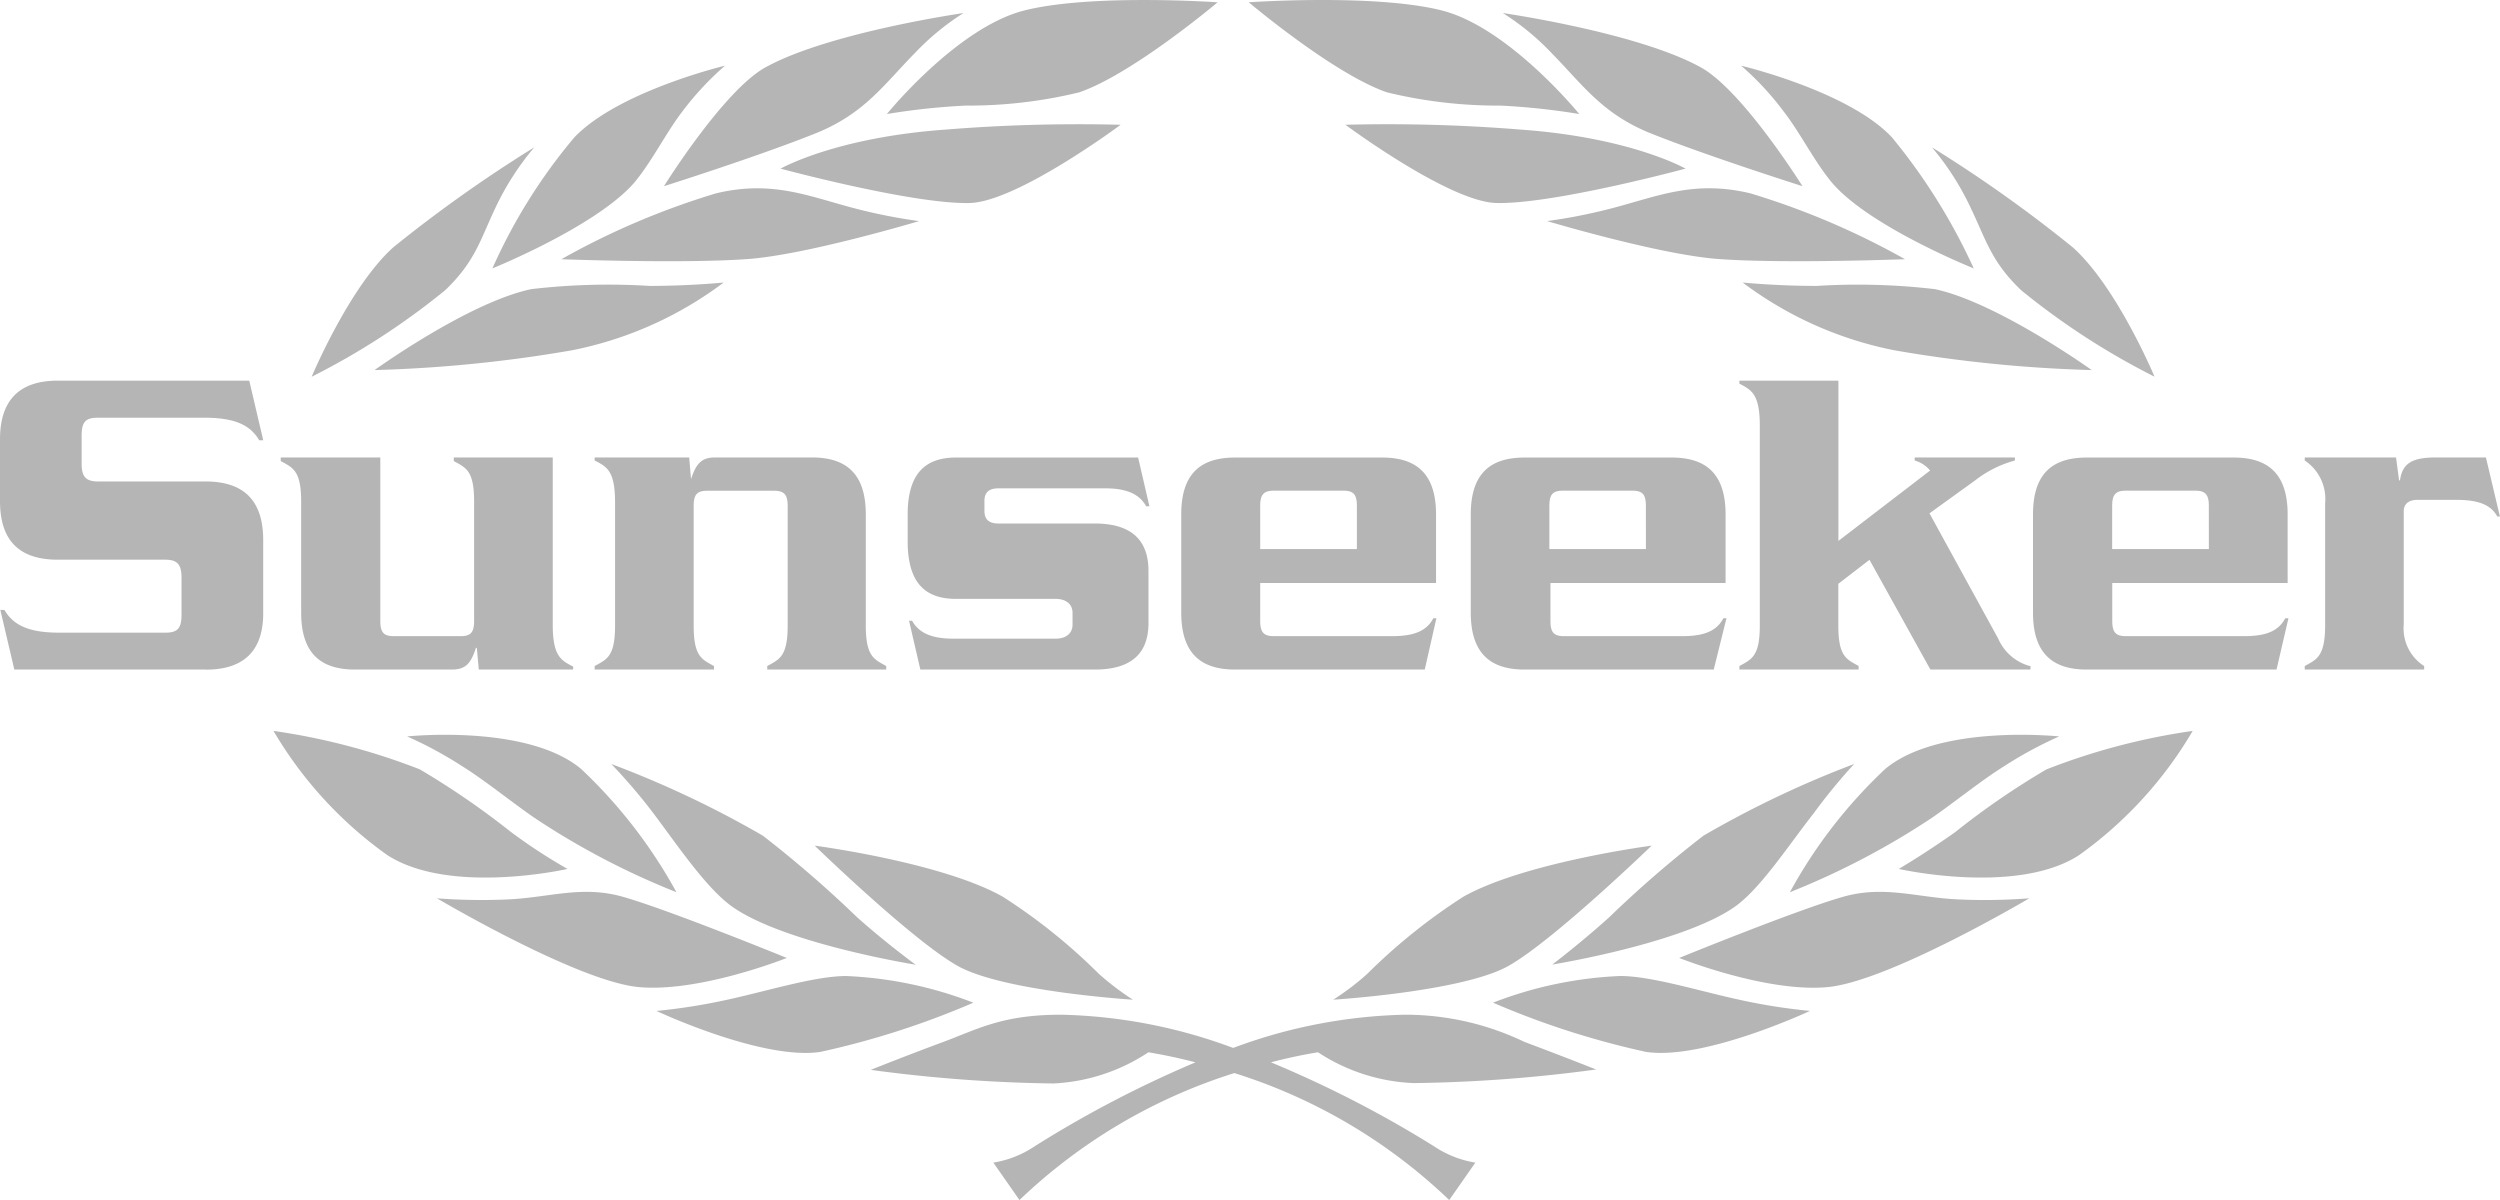 <svg xmlns="http://www.w3.org/2000/svg" width="135.417" height="65" viewBox="0 0 135.417 65">
  <path id="ss-logo" d="M132.567,47.737a39.5,39.5,0,0,1-7.216-4.675c-1.62-1.532-1.94-2.793-2.7-4.374a14.762,14.762,0,0,0-2.143-3.375,73.634,73.634,0,0,1,7.633,5.422c2.386,2.134,4.423,7,4.423,7Zm-3.4-.359a74.2,74.2,0,0,1-10.669-1.067,20.135,20.135,0,0,1-8.244-3.676s1.794.184,4.015.184a35.885,35.885,0,0,1,6.4.175C124.061,43.721,129.163,47.378,129.163,47.378ZM110.172,30.89s5.819,1.377,8.167,3.88a32.031,32.031,0,0,1,4.432,7.1s-5.567-2.221-7.643-4.6c-.97-1.144-1.746-2.735-2.638-3.88a15.7,15.7,0,0,0-2.318-2.5ZM99.659,39.308a29.688,29.688,0,0,0,3.6-.718c2.4-.63,4.384-1.513,7.41-.786a41.579,41.579,0,0,1,8.38,3.569s-6.421.242-9.951,0c-3.152-.184-9.437-2.066-9.437-2.066Zm-2.4-11.27s7.226,1.038,10.669,2.91c2.27,1.193,5.567,6.469,5.567,6.469s-5.267-1.668-8.341-2.91c-2.551-1.067-3.569-2.59-5.237-4.287A13.714,13.714,0,0,0,97.263,28.038ZM88.738,34.09a89.468,89.468,0,0,1,9.5.262c5.975.427,8.923,2.114,8.923,2.114s-7.187,1.94-10.261,1.862C94.334,38.251,88.738,34.09,88.738,34.09ZM83.5,27.456s6.789-.475,10.436.436,7.468,5.616,7.468,5.616a37.34,37.34,0,0,0-4.268-.456,25.45,25.45,0,0,1-6.149-.718c-2.881-.989-7.488-4.879-7.488-4.879Zm21.823,45.682s-6.877.9-10.194,2.764a31.463,31.463,0,0,0-5.208,4.18,13.957,13.957,0,0,1-1.843,1.4s7.051-.436,9.515-1.843,7.73-6.5,7.73-6.5Zm10.97-4.423a54.8,54.8,0,0,0-8.157,3.88,60.785,60.785,0,0,0-5.111,4.423c-1.591,1.435-3.084,2.561-3.084,2.561s6.974-1.125,9.844-3.1c1.406-.97,2.91-3.3,4.316-5.092A31.173,31.173,0,0,1,116.293,68.715ZM127.4,67.222s-6.5-.689-9.427,1.765a26.623,26.623,0,0,0-5.16,6.673,41.7,41.7,0,0,0,7.7-4.035c1.251-.863,2.667-2.017,3.88-2.774A21.686,21.686,0,0,1,127.4,67.222Zm7.235-.3a35.424,35.424,0,0,0-7.924,2.085,41.909,41.909,0,0,0-4.927,3.385q-1.5,1.065-3.075,2.008s6.392,1.445,9.767-.747A21.842,21.842,0,0,0,134.633,66.921Zm-8.855,9.069a31.647,31.647,0,0,1-3.88.058c-2.24-.107-3.977-.766-6.188-.145-2.483.7-8.894,3.317-8.894,3.317s4.7,1.882,8.021,1.581,10.94-4.811,10.94-4.811ZM113.9,82.09s-5.732,2.687-8.875,2.221a45.3,45.3,0,0,1-8.293-2.667,21.483,21.483,0,0,1,6.886-1.445c1.688,0,4.248.805,6.43,1.28a32,32,0,0,0,3.85.611ZM32.746,47.737a39.5,39.5,0,0,0,7.216-4.675c1.62-1.532,1.94-2.793,2.687-4.374A14.946,14.946,0,0,1,44.8,35.312a74.49,74.49,0,0,0-7.643,5.422c-2.376,2.134-4.413,7-4.413,7Zm3.4-.359a74.312,74.312,0,0,0,10.669-1.067,20.135,20.135,0,0,0,8.244-3.676s-1.794.184-4.015.184a35.886,35.886,0,0,0-6.411.175C41.213,43.721,36.15,47.378,36.15,47.378ZM55.131,30.89s-5.761,1.377-8.157,3.88a29.717,29.717,0,0,0-4.442,7.1s5.567-2.25,7.652-4.607c.97-1.144,1.746-2.735,2.628-3.88a16.245,16.245,0,0,1,2.318-2.493Zm10.514,8.419a29.358,29.358,0,0,1-3.589-.718c-2.4-.63-4.384-1.513-7.41-.786a41.3,41.3,0,0,0-8.38,3.569s6.411.242,9.951,0c3.152-.184,9.427-2.066,9.427-2.066Zm2.405-11.27s-7.226,1.038-10.669,2.91c-2.27,1.193-5.557,6.469-5.557,6.469s5.267-1.668,8.331-2.91c2.561-1.067,3.579-2.59,5.247-4.287a13.714,13.714,0,0,1,2.648-2.182Zm8.516,6.052a89.23,89.23,0,0,0-9.5.262c-5.975.427-8.923,2.114-8.923,2.114s7.187,1.94,10.252,1.862c2.58-.078,8.167-4.238,8.167-4.238Zm5.247-6.634s-6.789-.475-10.446.436S63.9,33.508,63.9,33.508a37.341,37.341,0,0,1,4.268-.456,25.382,25.382,0,0,0,6.149-.718c2.89-.989,7.5-4.879,7.5-4.879ZM59.99,73.138s6.877.9,10.184,2.764a31.036,31.036,0,0,1,5.208,4.18,14.734,14.734,0,0,0,1.843,1.4s-7.041-.436-9.515-1.843-7.72-6.5-7.72-6.5ZM48.972,68.715a54.751,54.751,0,0,1,8.205,3.88,62.367,62.367,0,0,1,5.111,4.423c1.62,1.445,3.172,2.57,3.172,2.57s-7.022-1.125-9.893-3.113c-1.406-.97-2.968-3.3-4.316-5.092A30.134,30.134,0,0,0,48.972,68.715ZM37.915,67.222s6.5-.689,9.427,1.765A26.885,26.885,0,0,1,52.5,75.66a41.394,41.394,0,0,1-7.7-4.035c-1.251-.863-2.667-2.017-3.88-2.774a21.686,21.686,0,0,0-3.007-1.629Zm-7.245-.3A35.588,35.588,0,0,1,38.6,69.006a43.588,43.588,0,0,1,4.927,3.385A29.885,29.885,0,0,0,46.6,74.4s-6.353,1.445-9.757-.747a21.8,21.8,0,0,1-6.169-6.731Zm8.855,9.069a31.862,31.862,0,0,0,3.88.058c2.24-.107,3.977-.766,6.178-.145,2.483.7,8.894,3.317,8.894,3.317S53.783,81.1,50.466,80.8s-10.94-4.811-10.94-4.811Zm11.891,6.1s5.722,2.687,8.875,2.221a45.3,45.3,0,0,0,8.293-2.667A21.561,21.561,0,0,0,61.7,80.2c-1.688,0-4.248.805-6.43,1.28a32.346,32.346,0,0,1-3.85.611ZM84.7,84.874c.824-.213,1.659-.4,2.551-.543A10.174,10.174,0,0,0,92.423,86a80.256,80.256,0,0,0,9.893-.737s-1.833-.727-3.88-1.494a14.945,14.945,0,0,0-6.469-1.474,28.282,28.282,0,0,0-9.311,1.8,28.331,28.331,0,0,0-9.311-1.8c-3.21,0-4.5.776-6.44,1.494s-3.88,1.494-3.88,1.494a80.5,80.5,0,0,0,9.9.737,10.184,10.184,0,0,0,5.14-1.688c.883.145,1.726.33,2.551.543a60.541,60.541,0,0,0-8.729,4.559,5.6,5.6,0,0,1-2.221.873l1.416,2.027a29.688,29.688,0,0,1,11.639-6.877,29.591,29.591,0,0,1,11.639,6.877l1.416-2.027a5.6,5.6,0,0,1-2.221-.873A60.385,60.385,0,0,0,84.7,84.874ZM27.014,63.6H16.636l-.757-3.23H16.1c.514.883,1.416,1.232,2.987,1.232h5.722c.66,0,.883-.223.883-.97V58.619c0-.708-.223-.97-.883-.97H18.993c-2.027,0-3.133-.97-3.133-3.181V51.131c0-2.182,1.106-3.181,3.133-3.181H29.361l.757,3.23H29.9c-.514-.883-1.426-1.222-2.987-1.222H21.165c-.66,0-.883.213-.883.97v1.513c0,.708.223.97.883.97h5.819c2.027,0,3.133.97,3.133,3.181v3.88c.029,2.134-1.077,3.133-3.1,3.133Zm14.781,0-.107-1.174H41.64c-.291.912-.611,1.174-1.319,1.174H35.083c-1.94,0-2.91-.97-2.91-3.084V54.506c0-1.688-.446-1.833-1.106-2.2v-.194h5.393v8.845c0,.611.165.834.727.834h3.627c.563,0,.727-.223.727-.834v-6.45c0-1.688-.436-1.833-1.1-2.2v-.194H45.8V61.16c0,1.717.446,1.94,1.106,2.279V63.6Zm15.625,0V63.41c.66-.369,1.106-.514,1.106-2.2V54.749c0-.611-.175-.834-.737-.834H54.161c-.563,0-.727.223-.727.834v6.459c0,1.688.436,1.833,1.1,2.2V63.6H48.07V63.41c.669-.369,1.106-.514,1.106-2.2V54.555c0-1.717-.436-1.94-1.106-2.279v-.165h5.121l.1,1.174c.291-.9.611-1.174,1.319-1.174h5.237c1.94,0,2.91.97,2.91,3.084v6.013c0,1.688.446,1.833,1.106,2.2V63.6Zm17.739,0H65.713L65.1,60.956h.165c.369.66,1.057.97,2.231.97h5.548c.563,0,.912-.291.912-.757v-.64c0-.466-.349-.757-.912-.757h-5.4c-1.765,0-2.619-.97-2.619-3.133V55.215c0-2.124.854-3.1,2.619-3.1h9.864l.611,2.638h-.175c-.369-.66-1.057-.97-2.231-.97H69.941c-.514,0-.757.223-.757.689V55c0,.466.242.689.757.689h5.218c1.94,0,2.91.854,2.91,2.57V61Q78.117,63.6,75.159,63.6Zm17.875,0H82.754c-1.94,0-2.91-.97-2.91-3.084V55.2c0-2.134.97-3.084,2.91-3.084h7.982c1.94,0,2.91.97,2.91,3.084V58.91H84.121v2.046c0,.611.175.834.737.834h6.411c1.174,0,1.862-.272,2.231-.97h.165Zm-3.676-8.855c0-.611-.165-.834-.727-.834H84.858c-.563,0-.737.223-.737.834v2.328h5.237Zm19.33,8.855H98.437c-1.94,0-2.91-.97-2.91-3.084V55.2c0-2.134.97-3.084,2.91-3.084h7.982c1.94,0,2.91.97,2.91,3.084V58.91H99.843v2.046c0,.611.165.834.727.834h6.411c1.174,0,1.862-.272,2.231-.97h.165Zm-3.676-8.855c0-.611-.165-.834-.727-.834h-3.773c-.563,0-.727.223-.727.834v2.328h5.228ZM125.836,63.6h-5.412l-3.3-5.945-1.688,1.3v2.25c0,1.688.436,1.833,1.1,2.2V63.6h-6.459V63.41c.66-.369,1.106-.514,1.106-2.2V50.394c0-1.707-.446-1.94-1.106-2.279V47.95h5.364v8.681l4.966-3.812a1.678,1.678,0,0,0-.834-.543v-.165H125v.165a6.1,6.1,0,0,0-2.153,1.077l-2.473,1.785,3.724,6.789a2.619,2.619,0,0,0,1.756,1.494Zm13.336,0H128.891c-1.94,0-2.91-.97-2.91-3.084V55.2c0-2.134.97-3.084,2.91-3.084h7.973c1.94,0,2.91.97,2.91,3.084V58.91h-9.5v2.046c0,.611.175.834.737.834h6.411c1.174,0,1.862-.272,2.221-.97h.175Zm-3.666-8.855c0-.611-.175-.834-.737-.834h-3.763c-.563,0-.737.223-.737.834v2.328h5.237Zm15.625.563c-.369-.66-1.057-.9-2.231-.9h-2.1c-.466,0-.737.223-.737.611V61.16a2.415,2.415,0,0,0,1.106,2.25V63.6H140.7V63.41c.66-.369,1.106-.514,1.106-2.25V54.584a2.5,2.5,0,0,0-1.106-2.308v-.165h4.946l.165,1.241h.048c.126-.921.66-1.241,1.94-1.241h2.716l.757,3.2Z" transform="translate(-15.86 -27.332)" fill="#b5b5b5"/>
</svg>
